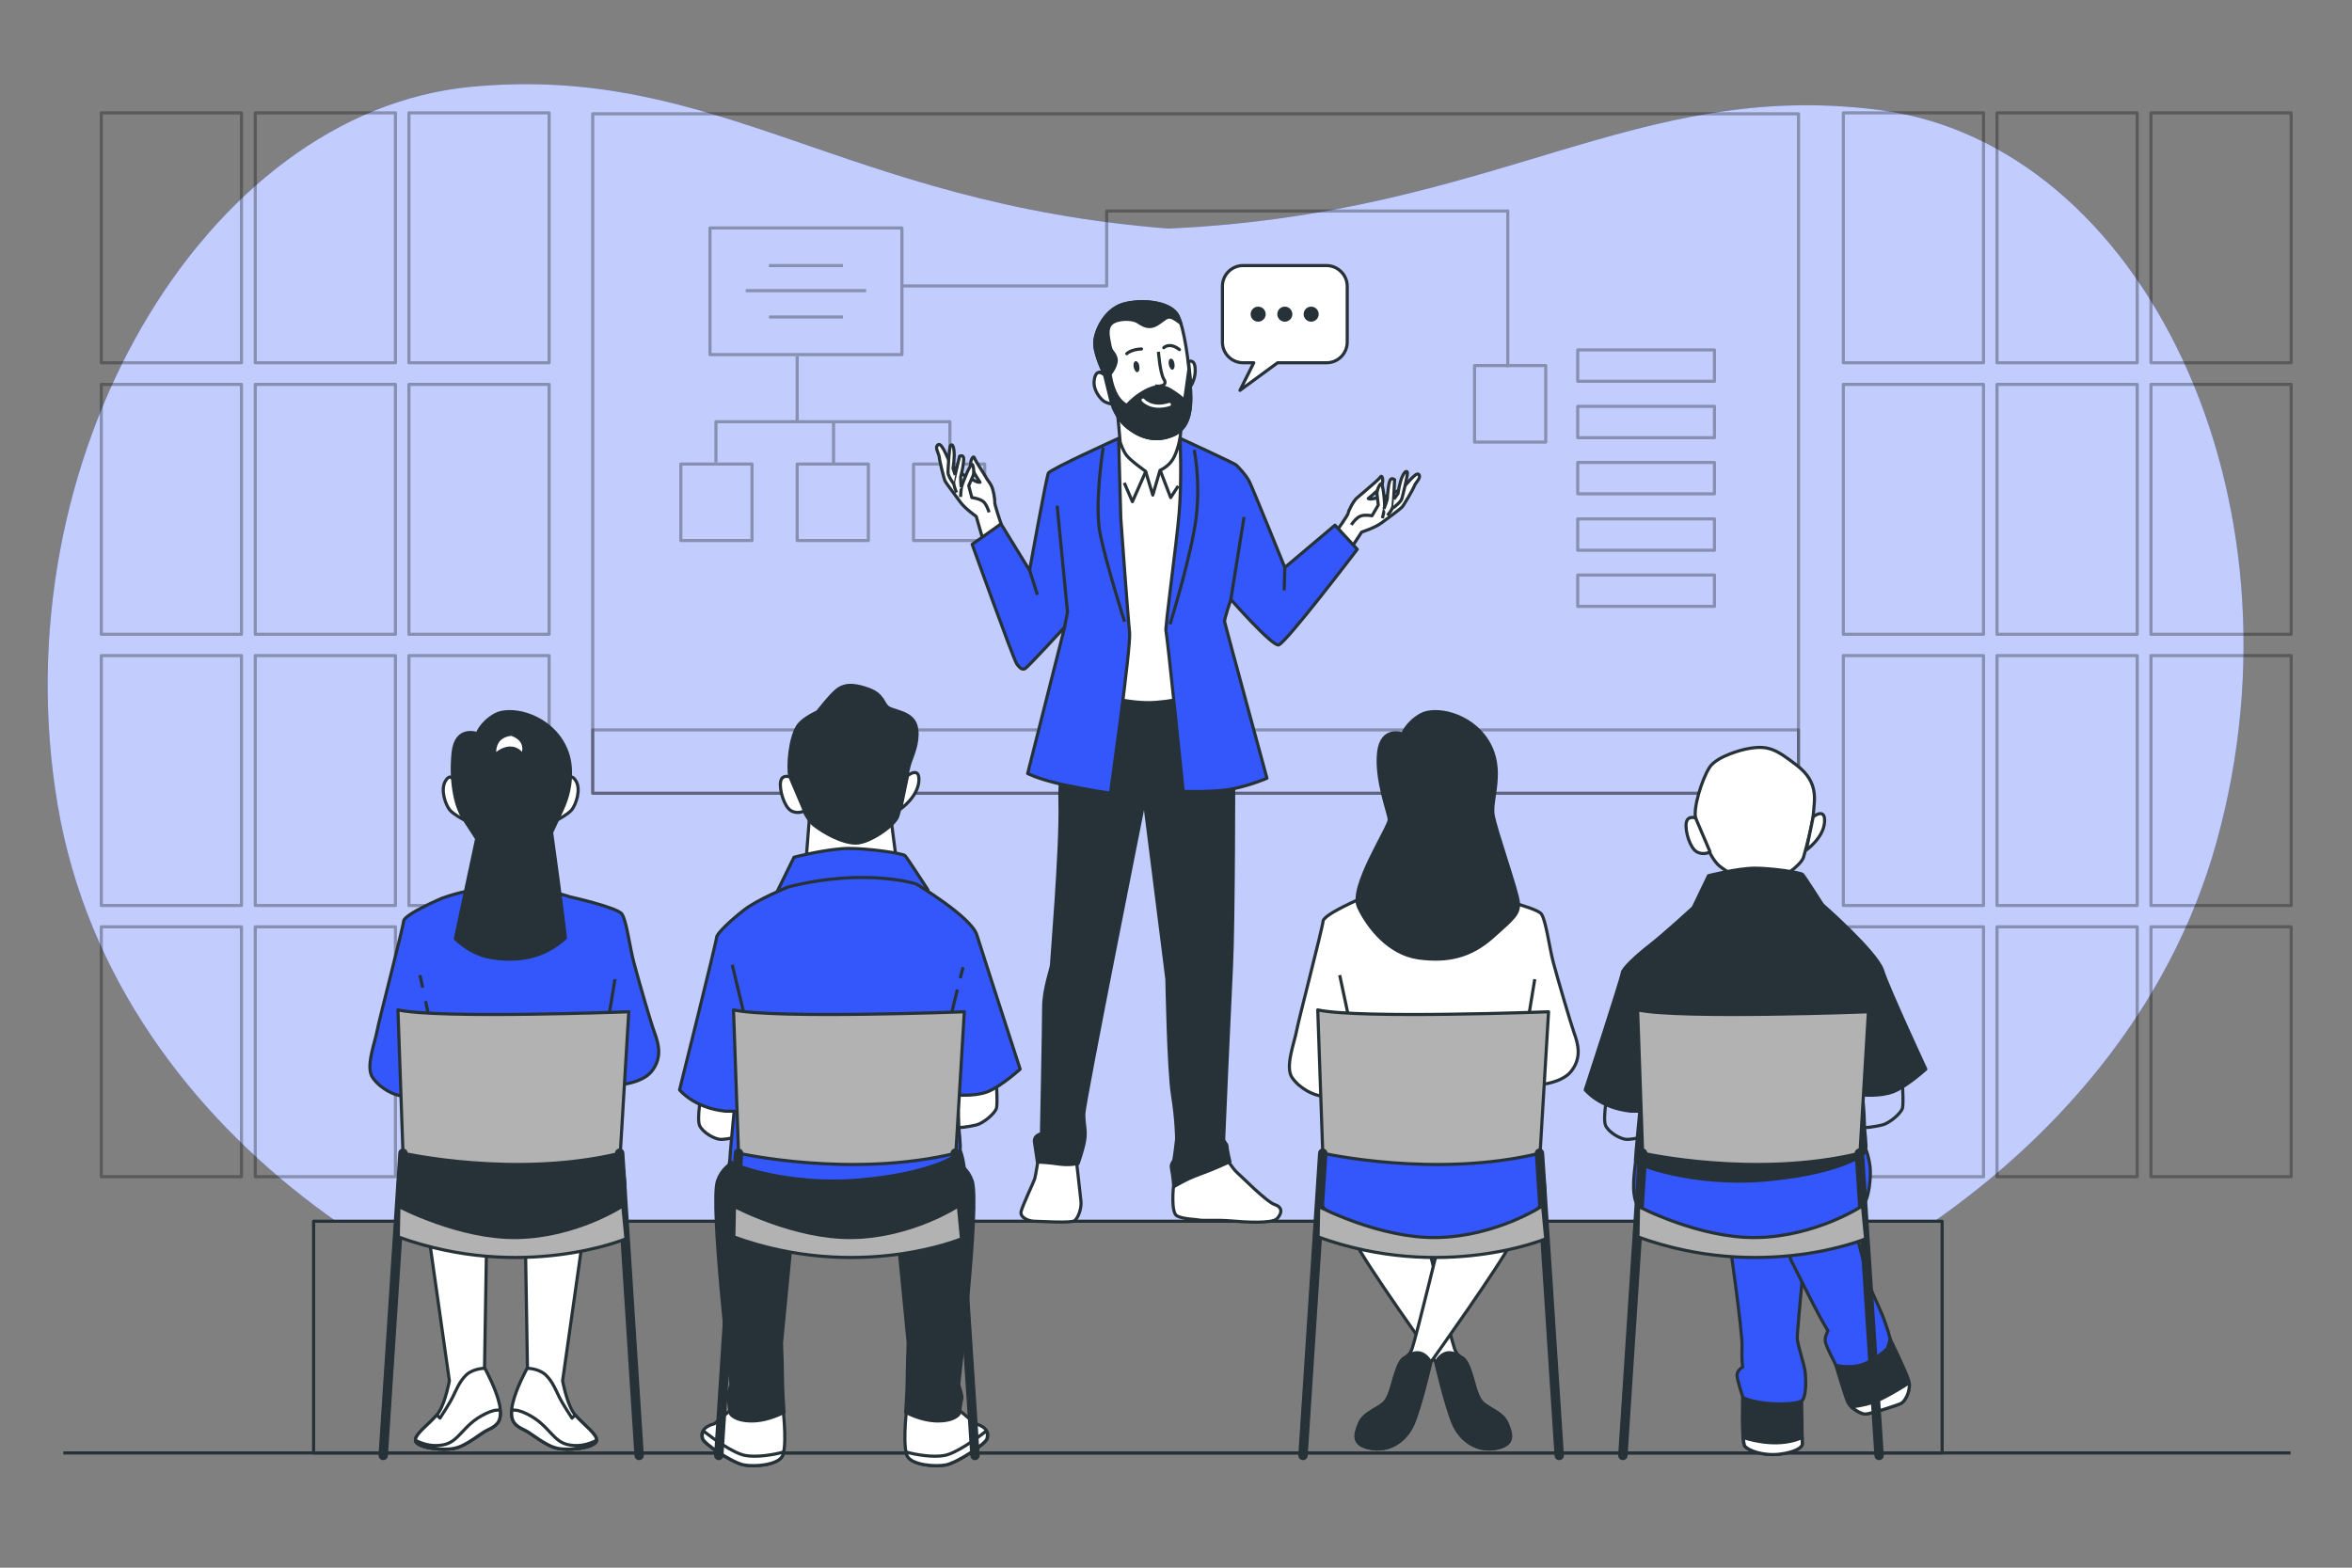 <?xml version="1.0" encoding="UTF-8"?> <!-- Generator: Adobe Illustrator 25.4.1, SVG Export Plug-In . SVG Version: 6.00 Build 0) --> <svg xmlns="http://www.w3.org/2000/svg" xmlns:xlink="http://www.w3.org/1999/xlink" x="0px" y="0px" viewBox="0 0 750 500" style="enable-background:new 0 0 750 500;" xml:space="preserve"><rect x="0" y="0" width="750" height="500" fill="#808080" stroke="none"/> <style type="text/css"> .st0{fill:#3357FA;} .st1{opacity:0.7;fill:#FFFFFF;} .st2{opacity:0.3;} .st3{fill:none;stroke:#000000;stroke-linejoin:round;stroke-miterlimit:10;} .st4{fill:none;stroke:#263238;stroke-linejoin:round;stroke-miterlimit:10;} .st5{opacity:0.3;fill:none;stroke:#000000;stroke-linejoin:round;stroke-miterlimit:10;} .st6{fill:#7D7D7D;stroke:#263238;stroke-linejoin:round;stroke-miterlimit:10;} .st7{fill:#FFFFFF;stroke:#263238;stroke-linejoin:round;stroke-miterlimit:10;} .st8{fill:#263238;stroke:#263238;stroke-linejoin:round;stroke-miterlimit:10;} .st9{fill:none;stroke:#FFFFFF;stroke-linecap:round;stroke-linejoin:round;stroke-miterlimit:10;} .st10{fill:#263238;} .st11{fill:none;stroke:#263238;stroke-linecap:round;stroke-linejoin:round;stroke-miterlimit:10;} .st12{fill:#3357FA;stroke:#263238;stroke-linejoin:round;stroke-miterlimit:10;} .st13{fill:#B2B2B2;stroke:#263238;stroke-linejoin:round;stroke-miterlimit:10;} .st14{fill:none;stroke:#263238;stroke-width:3;stroke-linecap:round;stroke-linejoin:round;stroke-miterlimit:10;} </style> <g id="Background_Simple"> <g> <path class="st0" d="M599.4,35.1c-77.9-10.1-122.1,33.1-226.8,37.8c-104-8.1-143.6-52.7-222.5-45.2 C65.4,35.8-0.3,146.3,18.4,256.8c18.7,110.5,134.5,172.3,193.7,171.9c47.3-0.3,89.1-19.6,143.1-24.2c53.4,6.4,93.1,27,140.3,28.9 c59.1,2.3,181.2-55.5,211.4-165.2C737.2,158.5,683.2,46,599.4,35.1z"></path> <path class="st1" d="M599.4,35.1c-77.9-10.1-122.1,33.1-226.8,37.8c-104-8.1-143.6-52.7-222.5-45.2 C65.4,35.8-0.3,146.3,18.4,256.8c18.7,110.5,134.5,172.3,193.7,171.9c47.3-0.3,89.1-19.6,143.1-24.2c53.4,6.4,93.1,27,140.3,28.9 c59.1,2.3,181.2-55.5,211.4-165.2C737.2,158.5,683.2,46,599.4,35.1z"></path> </g> </g> <g id="Windows"> <g class="st2"> <g> <rect x="587.8" y="36" class="st3" width="44.7" height="79.7"></rect> <rect x="636.8" y="36" class="st3" width="44.7" height="79.7"></rect> <rect x="685.9" y="36" class="st3" width="44.7" height="79.7"></rect> </g> <g> <rect x="587.8" y="122.6" class="st3" width="44.7" height="79.7"></rect> <rect x="636.8" y="122.6" class="st3" width="44.7" height="79.7"></rect> <rect x="685.9" y="122.6" class="st3" width="44.7" height="79.7"></rect> </g> <g> <rect x="587.8" y="209.1" class="st3" width="44.7" height="79.7"></rect> <rect x="636.8" y="209.1" class="st3" width="44.7" height="79.7"></rect> <rect x="685.9" y="209.1" class="st3" width="44.7" height="79.7"></rect> </g> <g> <rect x="587.8" y="295.6" class="st3" width="44.7" height="79.7"></rect> <rect x="636.8" y="295.6" class="st3" width="44.7" height="79.7"></rect> <rect x="685.9" y="295.6" class="st3" width="44.7" height="79.7"></rect> </g> </g> <g class="st2"> <g> <rect x="32.3" y="36" class="st3" width="44.7" height="79.7"></rect> <rect x="81.4" y="36" class="st3" width="44.7" height="79.7"></rect> <rect x="130.4" y="36" class="st3" width="44.7" height="79.7"></rect> </g> <g> <rect x="32.3" y="122.6" class="st3" width="44.7" height="79.7"></rect> <rect x="81.4" y="122.6" class="st3" width="44.7" height="79.7"></rect> <rect x="130.4" y="122.6" class="st3" width="44.7" height="79.7"></rect> </g> <g> <rect x="32.3" y="209.1" class="st3" width="44.7" height="79.7"></rect> <rect x="81.4" y="209.1" class="st3" width="44.7" height="79.7"></rect> <rect x="130.4" y="209.1" class="st3" width="44.7" height="79.7"></rect> </g> <g> <rect x="32.3" y="295.6" class="st3" width="44.7" height="79.7"></rect> <rect x="81.4" y="295.6" class="st3" width="44.7" height="79.7"></rect> <rect x="130.4" y="295.6" class="st3" width="44.7" height="79.7"></rect> </g> </g> </g> <g id="Floor"> <line class="st4" x1="20.2" y1="463.4" x2="730.4" y2="463.4"></line> </g> <g id="Plants"> </g> <g id="Diagram"> <g> <rect x="189" y="36.3" class="st5" width="384.5" height="216.7"></rect> <rect x="189" y="232.8" class="st5" width="384.5" height="20.2"></rect> <g class="st2"> <rect x="226.4" y="72.7" class="st3" width="61.2" height="40.4"></rect> <rect x="217.1" y="148" class="st3" width="22.7" height="24.4"></rect> <rect x="254.2" y="148" class="st3" width="22.7" height="24.4"></rect> <rect x="291.3" y="148" class="st3" width="22.7" height="24.4"></rect> <rect x="470.2" y="116.6" class="st3" width="22.7" height="24.4"></rect> <polyline class="st3" points="288,91.2 352.9,91.2 352.9,67.3 480.8,67.3 480.8,117.1 "></polyline> <rect x="503.1" y="111.6" class="st3" width="43.6" height="10"></rect> <rect x="503.1" y="129.6" class="st3" width="43.6" height="10"></rect> <rect x="503.1" y="147.5" class="st3" width="43.6" height="10"></rect> <rect x="503.1" y="165.5" class="st3" width="43.6" height="10"></rect> <rect x="503.1" y="183.4" class="st3" width="43.6" height="10"></rect> <line class="st3" x1="254.2" y1="113.6" x2="254.2" y2="135"></line> <polyline class="st3" points="228.3,147.5 228.3,134.5 302.9,134.5 302.9,147.5 "></polyline> <line class="st3" x1="265.8" y1="148" x2="265.8" y2="135"></line> <g> <line class="st3" x1="245.2" y1="84.7" x2="268.8" y2="84.7"></line> <line class="st3" x1="245.2" y1="101.1" x2="268.8" y2="101.1"></line> <line class="st3" x1="237.8" y1="92.7" x2="276.2" y2="92.7"></line> </g> </g> </g> </g> <g id="Pallet"> <rect x="100" y="389.5" class="st6" width="519.3" height="73.9"></rect> </g> <g id="Character_5"> <g> <path class="st7" d="M331.5,367.1c0,0-1.3,8.3-1.6,9c-0.2,0.7-3.8,8.3-4.3,10.3c-0.4,2,2.5,3.1,4.3,3.1c1.8,0,11.7,0.7,12.8-0.2 c1.1-0.9,2.2-3.8,2-6.1c-0.2-2.2-1.8-15.9-1.8-15.9L331.5,367.1z"></path> <path class="st7" d="M390.4,368.5c0,0,2.7,4.3,4,5.4c1.3,1.1,9.4,9.4,12.1,10.3c2.7,0.9,2.2,2.9,0.7,4.5 c-1.6,1.6-10.1,1.1-14.6,0.7c-4.5-0.4-9.6,0-10.3-0.3c-0.7-0.2-4.9-0.2-7-1.3c-2-1.1-1.1-9.4-1.1-9.4L390.4,368.5z"></path> <path class="st8" d="M342.7,221.3c0,0-5.2,20.6-4.7,34.8c0.4,14.1-2.7,50.5-2.7,51.6c0,1.1-2.5,7.6-2.5,13.7 c0,6.1-0.7,40.2-0.7,40.2s-2.7,0.4-2.2,2.9c0.4,2.5,0.9,6.1,0.9,6.1s4,0.2,7.2,0.7c3.1,0.4,5.8-0.2,5.8-0.2s2-5.6,2.2-8.5 c0.2-2.9-0.4-3.9-0.4-7.3c0-3.4,19.3-100,19.3-100l7.2,57c0,0,0.5,28.9,1.8,37c1.3,8.1,1.3,14,1.3,14s-0.7,6.1-0.9,6.7 c-0.2,0.7-1.1,1.1-0.7,2.9c0.4,1.8,0.7,5.6,0.7,5.6s3.8-2.4,8.3-4c4.5-1.6,9.6-4,9.6-4s-0.9-3.6-0.9-4.7c0-1.1-1.1-1.6-1.1-2.5 c0-0.9,1.8-41.1,2.5-55.3c0.7-14.1,0.7-63.2,0.7-63.2l-5.4-23.3l-1.1-4.5l-43.3-0.2L342.7,221.3z"></path> <path class="st7" d="M348.3,221.1c0,0,12.1,3.7,20.5,2.9c8.4-0.7,12.1-2.4,12.1-2.4l2.2-29.5l1.6-40.1l0.2-6.6 c0,0-11.2-3.3-14.5-3.7c-3.3-0.4-13.2-0.9-13.2-0.9l-11,6L348.3,221.1z"></path> <g> <path class="st7" d="M356.3,131l0.9,10c0,0,0.7,2.4,2,4.2c1.4,1.8,6.1,5.1,6.1,5.1l2.3,7.6l2.3-7.9c0,0,2.7-1.1,4.2-3.7 c1.5-2.6,2.2-6.6,2.2-6.6l0.5-4.9c0,0-5.6,2-9.8,0.9C362.9,134.8,356.3,131,356.3,131z"></path> <polyline class="st4" points="365.4,150.3 361.1,160 358.5,154 "></polyline> <polyline class="st4" points="370,150.1 373.3,158.7 375.7,155 "></polyline> </g> <g> <path class="st7" d="M352.3,119.5c0,0-2.6-2.4-3.3,1.3c-0.8,3.7,2.3,6.8,3.2,7.3c0.9,0.5,2.4,0.8,2.4,0.8s1.4,4.4,4.6,7.1 c3.2,2.7,8.4,5.5,14.8,2.8c6.4-2.7,5.9-10.7,5.5-16.8c-0.4-6.2-1.8-17.2-3.9-21.3c-2.1-4.1-10.2-5.3-16.6-3.9 c-6.4,1.4-9.6,8.4-9.9,12.2C348.9,112.8,352.3,119.5,352.3,119.5z"></path> <g> <path class="st7" d="M352.3,119.5c0,0-0.8-0.7-1.6-0.8L352.3,119.5z"></path> <path class="st8" d="M359.2,136c3.2,2.7,8.4,5.5,14.8,2.8c6.4-2.7,5.9-10.7,5.5-16.8c-0.1-1.2-0.2-2.5-0.3-4l-0.1-0.1l-1.4,10 c0,0-0.4-1-4.4-3.5s-7.7,0-9.8,1.3c-2.1,1.3-4.2,3.6-4.2,3.6s-2.2-1-3.6-4c-1.4-3-1.7-6-1.7-6s2.6-3.1,1.8-5.3 c-0.8-2.2-1.4-1.4-1.9-4c-0.5-2.6-1.2-5.4,0.6-6.9c1.8-1.5,6.4-1.7,8.4-0.4c1.9,1.3,3.7,2.1,5.9,0.8c2.2-1.3,3.1-2.7,4.6-2.3 c0.8,0.2,2.1,1.1,3.1,1.9c-0.3-0.9-0.6-1.8-0.9-2.4c-2.1-4.1-10.2-5.3-16.6-3.9c-6.4,1.4-9.6,8.4-9.9,12.2s3.1,10.5,3.1,10.5 l2.3,9.4C354.6,128.9,356,133.3,359.2,136z"></path> </g> <path class="st7" d="M369.4,112.2c0,0,0.5,6.7,1.7,8.7c1.3,1.9-0.8,2.5-2.8,2.2"></path> <path class="st9" d="M364.5,127.6c0,0,2.6,3.2,8.4,1.4"></path> <path class="st10" d="M363.3,116.8c0.2,1-0.1,1.8-0.6,1.9c-0.5,0.1-1-0.7-1.2-1.6c-0.2-1,0.1-1.8,0.6-1.9 C362.6,115.1,363.2,115.8,363.3,116.8z"></path> <path class="st10" d="M374.5,116c0.2,1-0.1,1.8-0.6,1.9c-0.5,0.1-1-0.7-1.2-1.6c-0.2-1,0.1-1.8,0.6-1.9 C373.8,114.3,374.4,115,374.5,116z"></path> <path class="st11" d="M359.3,112.8c0,0,1.4-1.4,4.7-1.5"></path> <path class="st11" d="M371.1,110.9c0,0,1.8-1.9,5,0.6"></path> <path class="st7" d="M379,115.3c0,0,1.9-0.9,2.1,2.1c0.3,3.1-1.3,5.6-1.3,5.6L379,115.3z"></path> </g> <g> <path class="st7" d="M319.2,167c0,0-2.2-6.4-2-6.9c0.1-0.5-0.4-4.1-1.2-5.4c-0.8-1.4-0.7-0.9-1.9-3c-1.2-2-3-4.6-3.4-5.7 c-0.4-1.1-1.8,1.6-0.9,3.3c0.8,1.6,2.7,4.5,2.7,4.5s-0.7,0.1-1.4-0.3c-0.7-0.4-1.4-0.7-1.4-0.7l-2.3-1.2c0,0-3.5-3.1-4.1-3.4 c-0.5-0.3-2.8-7.2-4.1-6.4s0.1,2.6,0.3,3.9c0.1,1.4,1.5,6.9,1.8,7.6c0.3,0.7,3.3,4.6,4.9,6.8c1.6,2.2,5.1,4.6,5.1,4.6l2.4,8.3 L319.2,167z"></path> <path class="st7" d="M306.3,158.5c0,0,0.1-2,0.3-3.1c0.2-1.1,3-8.2,3.5-7.2c0.5,1,0.5,2.8,0.2,3.5c-0.3,0.7-1.4,3.2-1.4,3.2 l1,3.8c0,0,2.5,0.3,3.7,1.3c1.1,1,1.8,3.4,1.8,3.4"></path> <path class="st7" d="M305,157.1c0,0-1-2.4-0.9-3.5c0.2-1.1,1.9-8.1,1.9-8.1s1.2-0.6,1.3,0.7c0.1,1.3-0.7,5.1-0.9,5.6 c-0.2,0.5,0.1,3.6,0.1,3.6"></path> <path class="st7" d="M304.1,154.3c0,0-1.8-2.4-1.8-3.6s0.4-7.6,0.7-8.4c0.3-0.8,1-0.6,1.2,1.4c0.3,2-0.3,5.7-0.3,5.7l0.7,2.1"></path> </g> <g> <path class="st12" d="M356.7,139.8l0.7,25.5c0,0,2.3,32,2.8,36.4c0.5,4.5-6.1,51.3-6.1,51.3s-7.6-1.1-15.4-2.8 c-7.9-1.8-11-3.5-11-3.5l11.8-46.7c0,0-11.9,13-12.7,13.3c-0.8,0.3-1.5,0-2.6-1.6c-1.1-1.6-14.2-38.1-14.2-38.1l9.2-6.5l9.1,14.8 c0,0,5.4-29.9,6-31C334.8,149.7,356.7,139.8,356.7,139.8z"></path> <path class="st4" d="M351.8,142.7c0,0-3,18.4-0.9,28c2,9.6,7.7,27.6,7.7,27.6"></path> <polyline class="st4" points="339.5,199.9 340.4,195.2 337.1,161.3 "></polyline> <line class="st4" x1="328.3" y1="181.8" x2="330.8" y2="189.7"></line> </g> <g> <path class="st7" d="M426,169.7c0,0,3.9-5.5,3.9-6c0-0.6,1.6-3.8,2.7-4.8c1.2-1.1,0.9-0.7,2.7-2.3s4.2-3.5,4.9-4.5s1.2,2.1,0,3.4 c-1.2,1.3-3.9,3.5-3.9,3.5s0.6,0.3,1.4,0.1c0.8-0.2,1.5-0.3,1.5-0.3l2.6-0.5c0,0,4.3-2,4.9-2.1c0.6-0.1,4.8-6,5.7-4.9 c0.9,1.1-0.9,2.4-1.4,3.7c-0.5,1.3-3.4,6.2-3.9,6.7c-0.5,0.6-4.4,3.5-6.6,5.1c-2.2,1.6-6.3,2.9-6.3,2.9l-4.7,7.2L426,169.7z"></path> <path class="st7" d="M440.8,165.3c0,0,0.5-1.9,0.7-3.1c0.2-1.1-0.5-8.7-1.2-7.9c-0.8,0.8-1.3,2.5-1.2,3.3 c0.1,0.8,0.4,3.5,0.4,3.5l-2,3.4c0,0-2.5-0.5-3.9,0.2c-1.4,0.7-2.7,2.7-2.7,2.7"></path> <path class="st7" d="M442.4,164.4c0,0,1.7-1.9,1.8-3.1c0.2-1.1,0.5-8.3,0.5-8.3s-1-0.9-1.5,0.3c-0.5,1.2-0.8,5-0.8,5.6 c0,0.6-1.1,3.4-1.1,3.4"></path> <path class="st7" d="M444.2,162c0,0,2.4-1.7,2.8-2.9c0.4-1.2,1.8-7.4,1.8-8.2c0-0.8-0.7-0.9-1.6,1s-1.4,5.5-1.4,5.5l-1.3,1.8"></path> </g> <g> <path class="st12" d="M376.3,139.8c0,0,0.6,13.5-0.3,23.9c-0.9,10.4-4.6,37-4.2,37.7c0.4,0.7,5.5,51,5.5,51s10.4,0.4,16.3-0.9 c5.9-1.3,10.4-3.3,10.4-3.3s-13.4-49.2-13.5-49.9c-0.2-0.7,2-7.1,2-7.1s13,14.8,15.2,14.5c2.2-0.4,25.1-30.5,25.1-30.5l-7.1-7.7 L409.7,181c0,0-10.2-25.2-11.3-27.4c-1.1-2.2-3.7-4.8-4.2-5.3S376.3,139.8,376.3,139.8z"></path> <path class="st4" d="M380.8,143.5c0,0,2,9.3,0.7,21c-1.3,11.7-8.4,34.6-8.4,34.6"></path> <line class="st4" x1="392.5" y1="191.1" x2="396.7" y2="164.9"></line> <line class="st4" x1="409.7" y1="181" x2="409.5" y2="188.3"></line> </g> </g> </g> <g id="Character_4"> <g> <g> <g> <path class="st7" d="M556.3,239c0,0-8.8,2-11.2,5.8c-2.4,3.8-5.2,12.8-4.4,16.2c0.8,3.4,4.6,12.8,7.6,15.2c3,2.4,9,5.8,13.4,5.8 s12.6-5.8,13.4-8.6c0.8-2.8,3-10.8,3.2-14.4c0.2-3.6,1.8-9.4-5.2-14.8C566.1,238.8,563.7,237.4,556.3,239z"></path> <path class="st7" d="M540.7,260.9c0,0-2.6-1-3,1.6c-0.4,2.6,1.2,8,3.4,9.2c2.2,1.2,4.2,0,4.2,0L540.7,260.9z"></path> <path class="st7" d="M578.2,260.5c0,0,4-3.2,3.6,1.8c-0.4,5-5.8,8.8-5.8,8.8L578.2,260.5z"></path> </g> <path class="st8" d="M581,288.3c0,0-5.6-8.8-6.2-9.4c-0.6-0.6-9.6-2-15.2-2c-5.6,0-14.8,2.4-14.8,2.4l-4.8,10 C540.1,289.3,562.5,283.5,581,288.3z"></path> <path class="st4" d="M512.6,348.6c0,0-1.6,8.2-0.6,10.4c1,2.2,4.8,4.4,6.8,4.4c2,0,6.2-1,6.2-1l0.8-11.6L512.6,348.6z"></path> <path class="st4" d="M606.4,342.4c0,0,0.8,9.6,0.2,11.2c-0.6,1.6-4,4.6-6.4,5.2c-2.4,0.6-5.8,1-6.4,0.8 c-0.6-0.2-2.6-14.4-2.6-14.4L606.4,342.4z"></path> <g> <path class="st8" d="M555.7,445.4c0,0-0.4,14.4,0.6,15.8c1,1.4,5.8,3.2,11,2.6c5.2-0.6,7.4-2.2,7.4-3.2c0-1-0.2-13.8-0.2-13.8 S558.3,445.8,555.7,445.4z"></path> <path class="st7" d="M574.7,460.6c0-0.2,0-1,0-2.1c-6.9,3-14.7,1.3-18.8,0c0.1,1.4,0.3,2.4,0.5,2.7c1,1.4,5.8,3.2,11,2.6 C572.5,463.2,574.7,461.6,574.7,460.6z"></path> </g> <path class="st12" d="M551.1,392.9c0,0,4.6,32.1,4.4,36.5c-0.2,4.4,0.2,6.6,0.2,6.6s-1.8,1-1.8,2.6c0,1.6,1.8,6.8,1.8,6.8 s-0.2,0.8,5,1.8c5.2,1,12.4,0.6,13.8-0.4c1.4-1,1.4-5.6,1.2-8.6s-2.6-9.2-2.6-11.6c0-2.4,3.2-35.7,3.2-35.7 S558.3,394.3,551.1,392.9z"></path> <g> <path class="st8" d="M585.4,435.4c0,0,3,10,3.8,11.8c0.8,1.8,4,3.8,5.6,3.8c1.6,0,10.2-2.8,11.4-3.4c1.2-0.6,3.4-4.2,2.4-7.4 c-1-3.2-6-13.4-6-13.4L585.4,435.4z"></path> <path class="st7" d="M606.2,447.6c1.1-0.5,3-3.6,2.6-6.6c-2.1,1.4-5.2,3.3-8.6,5c-3.3,1.7-7.1,2.4-9.8,2.7 c1.3,1.2,3.3,2.3,4.4,2.3C596.4,451,605,448.2,606.2,447.6z"></path> </g> <path class="st12" d="M571.3,402.3c0,0,7.8,15.6,9.2,18c1.4,2.4,2.4,4.2,2.4,4.2s-1.2,1.8-0.8,3.6c0.4,1.8,3.4,7.4,3.4,7.4 s4.6,1,8.2-0.2c3.6-1.2,7.8-4.6,8.2-5.4c0.4-0.8,0.8-3,0.8-3s-0.8-3.4-2.6-7.8s-3.8-7.8-4.6-11.6c-0.8-3.8-5.2-20-5.2-20l-23,5 L571.3,402.3z"></path> <path class="st12" d="M521.6,370.1c0,0-1,7-0.6,10.2c0.4,3.2,1,7.2,11,11c10,3.8,20,6.4,27.9,5.8c8-0.6,22.8-4.2,26-5.8 c3.2-1.6,5.8-4.6,8-6.7c2.2-2.1,2.8-9.7,2.4-12.7c-0.4-3-1.2-5-1.2-5S561.5,375.7,521.6,370.1z"></path> <path class="st8" d="M540.1,289.3c0,0-9.6,8.8-14,12.2s-8.8,7.6-8.8,8.8c0,1.2-11.8,37.3-11.8,37.3s4.6,5.8,14.6,6.8h2.8 c0,0-1.4,14.4-1.4,15.8c0,1.4,18.8,8,40.7,6.2c22-1.8,32.3-7.4,32.7-9.4c0.4-2-0.4-6-0.4-9c0-3-0.6-8.8-0.6-8.8s5.6,0.6,9.8-1 c4.2-1.6,10.4-7.2,10.4-7.2s-12-25.8-13.8-31.5c-1.8-5.8-19.4-21.2-19.4-21.2S564.7,283.1,540.1,289.3z"></path> </g> <g> <path class="st13" d="M522.2,322.1l1.6,45.7c0,0,35.9,8.1,69.3,0l2.7-45.1C595.8,322.7,535.5,325,522.2,322.1z"></path> <line class="st14" x1="523.8" y1="367.8" x2="517.5" y2="464.2"></line> <line class="st14" x1="592.9" y1="367.8" x2="599.2" y2="464.2"></line> <path class="st13" d="M522.5,384.8c0,0,19.3,10.2,37.6,9.9c19-0.3,33.8-10.1,33.8-10.1l1,10.5c0,0-33,13.8-72.6-0.6L522.5,384.8z "></path> </g> </g> </g> <g id="Character_3"> <g> <g> <g> <path class="st7" d="M454.2,392.3c0,0,8.3,34.1,9.6,37.8c1.3,3.6,2.8,1.6,4.5,6.1c1.7,4.4,2.1,8.3,3.9,10.7 c1.9,2.4,6.8,3.4,8.3,7.1c1.5,3.6,2.4,6.7-3.4,7.9c-5.8,1.2-11.1-2.2-13.5-7.5c-2.4-5.3-5.8-20-5.8-20s-22.9-32.1-25.6-38.2 c-2.6-6.1-2.6-6.1-2.6-6.1L454.2,392.3z"></path> <path class="st8" d="M465.9,433.1l0.6,0.1c0.6,0.5,1.2,1.2,1.9,3c1.7,4.4,2.1,8.3,3.9,10.7c1.9,2.4,6.8,3.4,8.3,7.1 c1.5,3.6,2.4,6.7-3.4,7.9c-5.8,1.2-11.1-2.2-13.5-7.5c-2.4-5.3-5.8-20-5.8-20C461.4,428.6,465.9,433.1,465.9,433.1z"></path> </g> <g> <path class="st7" d="M459.9,392.3c0,0-8.3,34.1-9.6,37.8c-1.3,3.6-2.8,1.6-4.5,6.1c-1.7,4.4-2.1,8.3-3.9,10.7 c-1.9,2.4-6.8,3.4-8.3,7.1c-1.5,3.6-2.4,6.7,3.4,7.9c5.8,1.2,11.1-2.2,13.5-7.5c2.4-5.3,5.8-20,5.8-20s22.9-32.1,25.6-38.2 c2.6-6.1,2.6-6.1,2.6-6.1L459.9,392.3z"></path> <path class="st8" d="M448.2,433.1l-0.6,0.1c-0.6,0.5-1.2,1.2-1.9,3c-1.7,4.4-2.1,8.3-3.9,10.7s-6.8,3.4-8.3,7.1 c-1.5,3.6-2.4,6.7,3.4,7.9c5.8,1.2,11.1-2.2,13.5-7.5c2.4-5.3,5.8-20,5.8-20C452.7,428.6,448.2,433.1,448.2,433.1z"></path> </g> <g> <path class="st7" d="M434.1,286.5c0,0-12,5.1-12.2,7.3c-0.2,2.3-7.9,31.8-8.5,35.2c-0.6,3.4-3.8,11.5-1.3,14.8 c2.4,3.4,6.8,5.6,9.6,5.8c2.8,0.2,3.9-1.5,3.9-1.5l-2.4,16.5c0,0-3.8,11.7-2.8,16.4c0.9,4.7,4.1,9.4,22,13.3 c17.9,3.9,28.2,1.9,34.8-1.1c6.6-3,14.5-6.8,15.2-11.5c0.8-4.7-2.3-19.5-2.3-19.5l-1.5-16c0,0,9-0.2,12.4-4.5 c3.4-4.3,2.3-8.6,0.9-12.4c-1.3-3.8-5.3-17.5-6.6-22.4s-2.3-13.3-3.8-15.4c-1.5-2.1-16.7-5.5-16.7-5.5S455.4,278.8,434.1,286.5z "></path> <line class="st4" x1="427.2" y1="311" x2="431.3" y2="330.3"></line> <line class="st4" x1="489.4" y1="312.3" x2="486.6" y2="329.4"></line> <path class="st12" d="M492.4,381.8c0.6-3.9-1.3-14.7-2-18.3c-22.4,6.3-54.1,2.2-67,0l-0.2,1.2c0,0-3.8,11.7-2.8,16.4 c0.9,4.7,4.1,9.4,22,13.3c17.9,3.9,28.2,1.9,34.8-1.1C483.8,390.3,491.7,386.5,492.4,381.8z"></path> </g> <path class="st8" d="M447.3,234.1c0,0-6.8-2.6-7.7,6c-0.9,8.6,3.2,19,3.4,21.2c0.2,2.3-12.8,21.6-9.8,28c3,6.4,9.6,14.8,19,16.2 c9.4,1.3,16.7-0.4,23.7-6.6c7-6.2,8.5-7.5,8.3-10.9c-0.2-3.4-7.3-23.3-8.1-28.2c-0.8-4.9,3.8-14.3-1.7-23.3 c-5.5-9-16.9-11.1-21.4-8.5C448.4,230.7,447.3,234.1,447.3,234.1z"></path> </g> <g> <path class="st13" d="M420.2,322.1l1.6,45.7c0,0,35.9,8.1,69.3,0l2.7-45.1C493.8,322.7,433.4,325,420.2,322.1z"></path> <line class="st14" x1="421.8" y1="367.8" x2="415.5" y2="464.2"></line> <line class="st14" x1="490.9" y1="367.8" x2="497.2" y2="464.2"></line> <path class="st13" d="M420.5,384.8c0,0,19.3,10.2,37.6,9.9c19-0.3,33.8-10.1,33.8-10.1l1,10.5c0,0-33,13.8-72.6-0.6L420.5,384.8z "></path> </g> </g> </g> <g id="Character_2"> <g> <g> <polygon class="st7" points="258.3,258.4 256.8,277.4 286.1,276.4 283.9,259.5 "></polygon> <g> <path class="st8" d="M292,231.2c-1.4-4.1-6.9-4.3-8.7-5.5c-1.8-1.1-1.4-4.1-6.4-5.9c-5-1.8-8-1.6-10.5,0.7 c-2.1,1.9-4.9,5.5-5.7,6.5c-2.7,1.3-5.4,3-6.4,4.7c-2.4,3.8-3.2,12.8-2.4,16.2c0.8,3.4,4.6,12.8,7.6,15.2c3,2.4,9,5.8,13.4,5.8 c4.4,0,12.6-5.8,13.4-8.6c0.8-2.8,3-10.8,3.2-14.4c0.6-2.8,1-3.4,1.4-4.6C291.3,240.1,293.3,235.3,292,231.2z"></path> <path class="st7" d="M251.9,247.8c0,0-2.6-1-3,1.6c-0.4,2.6,1.2,8,3.4,9.2c2.2,1.2,4.2,0,4.2,0L251.9,247.8z"></path> <path class="st7" d="M289.4,247.4c0,0,4-3.2,3.6,1.8s-5.8,8.8-5.8,8.8L289.4,247.4z"></path> </g> <path class="st12" d="M295.9,283.8c0,0-6.6-10.2-7.3-10.9c-0.7-0.7-11.3-2.3-17.9-2.3c-6.6,0-17.5,2.8-17.5,2.8l-5.7,11.6 C247.5,284.9,274,278.2,295.9,283.8z"></path> <path class="st7" d="M223.7,348.6c0,0-1.6,8.2-0.6,10.4c1,2.2,4.8,4.4,6.8,4.4c2,0,6.2-1,6.2-1l0.8-11.6L223.7,348.6z"></path> <path class="st7" d="M317.5,342.4c0,0,0.8,9.6,0.2,11.2c-0.6,1.6-4,4.6-6.4,5.2c-2.4,0.6-5.8,1-6.4,0.8 c-0.6-0.2-2.6-14.4-2.6-14.4L317.5,342.4z"></path> <g> <g> <path class="st7" d="M234.3,448.6l-6.5,5.5c0,0-5,1-3.8,4.8c0.6,1.7,9.3,7.5,13,8.3c3.8,0.8,10.5,0,12.3-2.5 c1.8-2.5,0.5-14.3,0.5-14.3L234.3,448.6z"></path> <path class="st7" d="M249.3,464.7c0.3-0.4,0.4-0.9,0.6-1.6c-3.2,0.9-8.7,1.8-12.3,1.1c-3.7-0.7-10-5.2-13.3-7.8 c-0.4,0.7-0.5,1.5-0.2,2.5c0.6,1.7,9.3,7.5,13,8.3C240.8,467.9,247.6,467.2,249.3,464.7z"></path> </g> <path class="st8" d="M239.6,368.6c0,0-8.3,0.8-10.8,8c-2.5,7.3,4.3,65,4.3,65s-1.3,3.8-1,4.5s0.8,4.8,0.8,4.8s1.3,2.3,6.8,2.3 s10.3-2.8,10.3-2.8s-0.5-7.3-0.5-10.8c0-3.5-0.3-11.3-0.3-11.3l4.3-44.3C253.3,384.1,257.1,370.9,239.6,368.6z"></path> </g> <g> <g> <path class="st7" d="M304.5,448.6l6.5,5.5c0,0,5,1,3.8,4.8c-0.6,1.7-9.3,7.5-13,8.3c-3.8,0.8-10.5,0-12.3-2.5 c-1.8-2.5-0.5-14.3-0.5-14.3L304.5,448.6z"></path> <path class="st7" d="M289.5,464.7c-0.3-0.4-0.4-0.9-0.6-1.6c3.2,0.9,8.7,1.8,12.3,1.1c3.7-0.7,10-5.2,13.3-7.8 c0.4,0.7,0.5,1.5,0.2,2.5c-0.6,1.7-9.3,7.5-13,8.3C298,467.9,291.2,467.2,289.5,464.7z"></path> </g> <path class="st8" d="M299.2,368.6c0,0,8.3,0.8,10.8,8c2.5,7.3-4.3,65-4.3,65s1.3,3.8,1,4.5c-0.3,0.8-0.8,4.8-0.8,4.8 s-1.3,2.3-6.8,2.3s-10.3-2.8-10.3-2.8s0.5-7.3,0.5-10.8c0-3.5,0.3-11.3,0.3-11.3l-4.3-44.3C285.5,384.1,281.7,370.9,299.2,368.6 z"></path> </g> <path class="st8" d="M232.7,370.1c0,0-1,7-0.6,10.2c0.4,3.2,1,7.2,11,11c10,3.8,20,6.4,27.9,5.8c8-0.6,22.8-4.2,26-5.8 c3.2-1.6,5.8-4.6,8-6.7c2.2-2.1,2.8-9.7,2.4-12.7s-1.2-5-1.2-5S272.6,375.7,232.7,370.1z"></path> <path class="st12" d="M251.3,282.9c0,0-9.6,3.9-14,7.3c-4.4,3.4-8.8,7.6-8.8,8.8c0,1.2-11.8,48.6-11.8,48.6s4.6,5.8,14.6,6.8h2.8 c0,0-1.4,14.4-1.4,15.8c0,1.4,18.8,8,40.7,6.2s32.3-7.4,32.7-9.4c0.4-2-0.4-6-0.4-9c0-3-0.6-8.8-0.6-8.8s5.6,0.6,9.8-1 c4.2-1.6,10.4-7.2,10.4-7.2s-12-37-13.8-42.8c-1.8-5.8-19.4-16.3-19.4-16.3S275.8,276.7,251.3,282.9z"></path> <line class="st4" x1="233.5" y1="307.7" x2="238.3" y2="327.8"></line> <line class="st4" x1="305.3" y1="315.6" x2="302.3" y2="327.8"></line> <line class="st4" x1="307.1" y1="308.5" x2="306.2" y2="312"></line> </g> <g> <path class="st13" d="M233.9,322.1l1.6,45.7c0,0,35.9,8.1,69.3,0l2.7-45.1C307.5,322.7,247.1,325,233.9,322.1z"></path> <line class="st14" x1="235.5" y1="367.8" x2="229.2" y2="464.2"></line> <line class="st14" x1="304.6" y1="367.8" x2="310.9" y2="464.2"></line> <path class="st13" d="M234.2,384.8c0,0,19.3,10.2,37.6,9.9c19-0.3,33.8-10.1,33.8-10.1l1,10.5c0,0-33,13.8-72.6-0.6L234.2,384.8z "></path> </g> </g> </g> <g id="Character_1"> <g> <g> <g> <path class="st7" d="M155.4,456.1c-2,0.9-6.6,5-10.4,5.8c-3.7,0.8-11.2,0-12.4-2.1c-1.1-1.8,4-5.3,6.6-8.4 c0.3-0.4,0.6-0.7,0.8-1.1c2.1-3.3,3.3-9.9,3.3-9.9l-7.9-55.6l19.9,2.9l-0.8,48.9c0,0,3.5,6.3,4.6,11.2 C160.1,452.3,159.5,454.3,155.4,456.1z"></path> <path class="st7" d="M155.4,456.1c-2,0.9-6.6,5-10.4,5.8c-3.7,0.8-11.2,0-12.4-2.1c-0.1-0.1-0.1-0.2-0.1-0.4 c-0.3-1.9,4.3-5.2,6.8-8.1l1,1c0,0,3.1-4.7,4.1-6.8c1-2,2.1-4.9,4.3-7c2.3-2.1,5.9-2.1,5.9-2.1s3.5,6.3,4.6,11.2 c0.2,0.8,0.3,1.4,0.3,2.1C159.8,453,158.8,454.6,155.4,456.1z"></path> <path class="st7" d="M155.4,456.1c-2,0.9-6.6,5-10.4,5.8c-3.7,0.8-11.2,0-12.4-2.1c-0.1-0.1-0.1-0.2-0.1-0.4 c1.8,0.9,4.9,2.1,8.4,1.5c5.7-0.8,6.4-6.4,13.9-10c2-1,3.5-1.3,4.7-1.1C159.8,453,158.8,454.6,155.4,456.1z"></path> </g> <g> <path class="st7" d="M167.3,456.1c2,0.9,6.6,5,10.4,5.8c3.7,0.8,11.2,0,12.4-2.1c1.1-1.8-4-5.3-6.6-8.4 c-0.3-0.4-0.6-0.7-0.8-1.1c-2.1-3.3-3.3-9.9-3.3-9.9l7.9-55.6l-19.9,2.9l0.8,48.9c0,0-3.5,6.3-4.6,11.2 C162.6,452.3,163.2,454.3,167.3,456.1z"></path> <path class="st7" d="M167.3,456.1c2,0.9,6.6,5,10.4,5.8c3.7,0.8,11.2,0,12.4-2.1c0.1-0.1,0.1-0.2,0.1-0.4 c0.3-1.9-4.3-5.2-6.8-8.1l-1,1c0,0-3.1-4.7-4.1-6.8c-1-2-2.1-4.9-4.3-7c-2.3-2.1-5.9-2.1-5.9-2.1s-3.5,6.3-4.6,11.2 c-0.2,0.8-0.3,1.4-0.3,2.1C162.9,453,163.9,454.6,167.3,456.1z"></path> <path class="st7" d="M167.3,456.1c2,0.9,6.6,5,10.4,5.8c3.7,0.8,11.2,0,12.4-2.1c0.1-0.1,0.1-0.2,0.1-0.4 c-1.8,0.9-4.9,2.1-8.4,1.5c-5.7-0.8-6.4-6.4-13.9-10c-2-1-3.5-1.3-4.7-1.1C162.9,453,163.9,454.6,167.3,456.1z"></path> </g> <g> <g> <path class="st12" d="M140.9,286.5c0,0-12,5.1-12.2,7.3c-0.2,2.3-7.9,31.8-8.5,35.2c-0.6,3.4-3.8,11.5-1.3,14.8 c2.4,3.4,6.8,5.6,9.6,5.8c2.8,0.2,3.9-1.5,3.9-1.5l-2.4,16.5c0,0-3.8,11.7-2.8,16.4c0.9,4.7,4.1,9.4,22,13.3 c17.9,3.9,28.2,1.9,34.8-1.1s14.5-6.8,15.2-11.5c0.8-4.7-2.3-19.5-2.3-19.5l-1.5-16c0,0,9-0.2,12.4-4.5 c3.4-4.3,2.3-8.6,0.9-12.4s-5.3-17.5-6.6-22.4c-1.3-4.9-2.3-13.3-3.8-15.4c-1.5-2.1-16.7-5.5-16.7-5.5S162.1,278.8,140.9,286.5 z"></path> <line class="st4" x1="135.7" y1="319.3" x2="138.1" y2="330.3"></line> <line class="st4" x1="133.9" y1="311" x2="134.8" y2="315"></line> <line class="st4" x1="196.1" y1="312.3" x2="193.3" y2="329.4"></line> <path class="st8" d="M199.1,381.8c0.6-3.9-1.3-14.7-2-18.3c-22.4,6.3-54.1,2.2-67,0l-0.2,1.2c0,0-3.8,11.7-2.8,16.4 c0.9,4.7,4.1,9.4,22,13.3c17.9,3.9,28.2,1.9,34.8-1.1C190.5,390.3,198.4,386.5,199.1,381.8z"></path> </g> </g> <g> <path class="st7" d="M144.9,249.5c0,0-1-3.4-2.8-0.5c-1.8,2.8,0,7.7,1.3,9.3c1.3,1.5,4.4,3.1,4.4,3.1l1.8-2.1L144.9,249.5z"></path> <path class="st7" d="M180.8,249.5c0,0,1-3.4,2.8-0.5c1.8,2.8,0,7.7-1.3,9.3c-1.3,1.5-4.4,3.1-4.4,3.1l-1.8-2.1L180.8,249.5z"></path> <g> <path class="st8" d="M152,267.5l-6.8,31.9c3.2,3,7.1,5.4,11.8,6.1c9.2,1.3,16.5-0.3,23.3-6.3c-1.1-10.1-4.4-33.7-4.4-33.7 l3.4-7.3c1.8-3.9,2.8-8.2,2.6-12.5c-0.1-3-0.8-6.1-2.7-9.2c-5.5-9-16.9-11.1-21.4-8.5c-4.5,2.6-5.6,6-5.6,6s-6.8-2.6-7.7,6 c-0.9,8.6,0.5,16.9,3.4,21.2L152,267.5z"></path> <path class="st7" d="M163.2,234.2c0,0-2.8,0-4.4,2.1c-1.5,2.1-1,4.6-1,4.6s2.1-2.3,4.9-2.3c2.8,0,3.9,2.3,3.9,2.3 S168.9,236.3,163.2,234.2z"></path> </g> </g> </g> <g> <path class="st13" d="M126.9,322.1l1.6,45.7c0,0,35.9,8.1,69.3,0l2.7-45.1C200.4,322.7,140.1,325,126.9,322.1z"></path> <line class="st14" x1="128.5" y1="367.8" x2="122.2" y2="464.2"></line> <line class="st14" x1="197.6" y1="367.8" x2="203.8" y2="464.2"></line> <path class="st13" d="M127.2,384.8c0,0,19.3,10.2,37.6,9.9c19-0.3,33.8-10.1,33.8-10.1l1,10.5c0,0-33,13.8-72.6-0.6L127.2,384.8z "></path> </g> </g> </g> <g id="Speech_Bubble"> <g> <path class="st7" d="M423,84.7h-26.6c-3.7,0-6.6,3-6.6,6.6v17.8c0,3.7,3,6.6,6.6,6.6h3.4l-4.4,8.8l12-8.8H423c3.7,0,6.6-3,6.6-6.6 V91.3C429.6,87.7,426.6,84.7,423,84.7z"></path> <circle class="st8" cx="401.2" cy="100.2" r="1.9"></circle> <circle class="st8" cx="409.7" cy="100.2" r="1.9"></circle> <circle class="st8" cx="418.1" cy="100.2" r="1.9"></circle> </g> </g> </svg> 